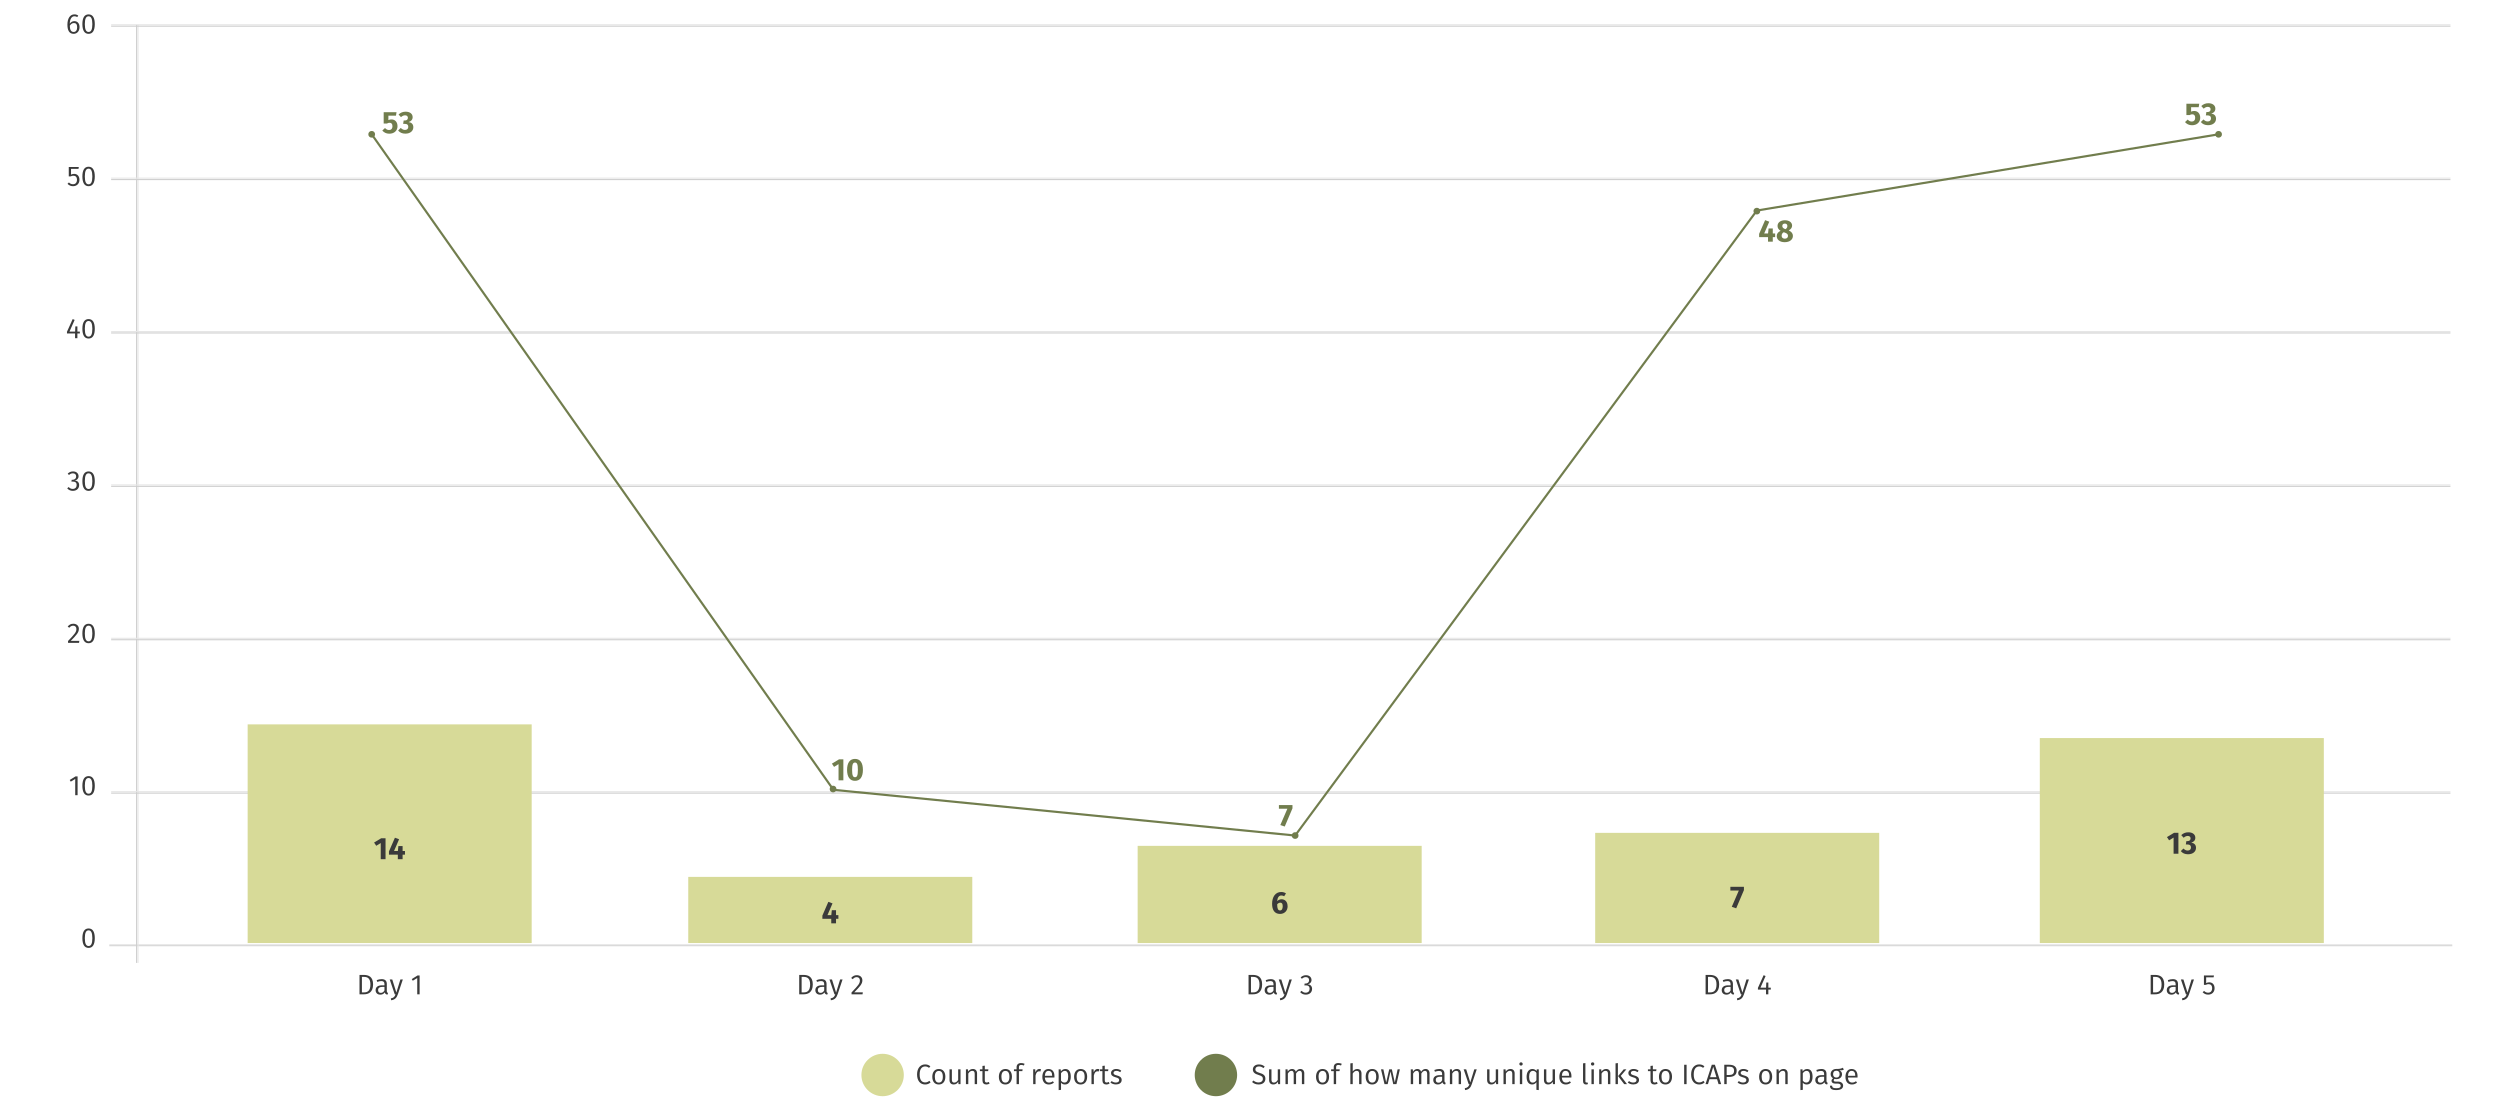 <?xml version="1.0" encoding="UTF-8"?>
<svg id="Layer_1" data-name="Layer 1" xmlns="http://www.w3.org/2000/svg" viewBox="0 0 1152 509.43">
  <defs>
    <style>
      .cls-1 {
        stroke: #717d4d;
      }

      .cls-1, .cls-2, .cls-3 {
        fill: none;
        stroke-miterlimit: 10;
      }

      .cls-2 {
        stroke: #e6e6e6;
      }

      .cls-2, .cls-3 {
        stroke-width: .5px;
      }

      .cls-4 {
        fill: #d7da98;
      }

      .cls-4, .cls-5, .cls-6 {
        stroke-width: 0px;
      }

      .cls-3 {
        stroke: #cecece;
      }

      .cls-5 {
        fill: #3a3a3a;
      }

      .cls-6 {
        fill: #717d4d;
      }
    </style>
  </defs>
  <g>
    <line class="cls-2" x1="1130" y1="435.86" x2="50.38" y2="435.86"/>
    <line class="cls-3" x1="1130" y1="435.5" x2="50.38" y2="435.5"/>
  </g>
  <g>
    <line class="cls-2" x1="63.6" y1="11.41" x2="63.6" y2="443.71"/>
    <line class="cls-3" x1="62.94" y1="11.41" x2="62.94" y2="443.71"/>
  </g>
  <g>
    <line class="cls-2" x1="51.21" y1="364.81" x2="1129.17" y2="364.82"/>
    <line class="cls-3" x1="51.21" y1="365.47" x2="1129.17" y2="365.48"/>
  </g>
  <g>
    <line class="cls-2" x1="51.21" y1="294.13" x2="1129.17" y2="294.13"/>
    <line class="cls-3" x1="51.21" y1="294.79" x2="1129.17" y2="294.79"/>
  </g>
  <g>
    <line class="cls-2" x1="51.21" y1="223.45" x2="1129.17" y2="223.45"/>
    <line class="cls-3" x1="51.21" y1="224.11" x2="1129.17" y2="224.11"/>
  </g>
  <g>
    <line class="cls-2" x1="51.21" y1="152.77" x2="1129.17" y2="152.77"/>
    <line class="cls-3" x1="51.21" y1="153.43" x2="1129.17" y2="153.43"/>
  </g>
  <g>
    <line class="cls-2" x1="51.21" y1="82.09" x2="1129.17" y2="82.09"/>
    <line class="cls-3" x1="51.21" y1="82.75" x2="1129.17" y2="82.75"/>
  </g>
  <g>
    <line class="cls-2" x1="51.21" y1="11.41" x2="1129.17" y2="11.41"/>
    <line class="cls-3" x1="51.21" y1="12.07" x2="1129.17" y2="12.07"/>
  </g>
  <g>
    <path class="cls-5" d="m36.65,12.5c0,1.9-1.2,3.09-2.72,3.09-2.09,0-2.87-1.75-2.87-4.2,0-2.89,1.22-4.77,3.24-4.77.7,0,1.26.2,1.75.52l-.43.73c-.4-.25-.85-.38-1.34-.38-1.3,0-2.08,1.37-2.13,3.42.57-.81,1.27-1.17,2.12-1.17,1.27,0,2.38.9,2.38,2.76Zm-1.1.03c0-1.4-.61-1.91-1.46-1.91s-1.47.49-1.92,1.24c.05,1.91.56,2.87,1.77,2.87,1.07,0,1.61-.88,1.61-2.2Z"/>
    <path class="cls-5" d="m43.68,11.11c0,2.89-.95,4.49-2.86,4.49s-2.86-1.6-2.86-4.5.95-4.47,2.86-4.47,2.86,1.59,2.86,4.49Zm-4.59-.01c0,2.59.6,3.63,1.73,3.63s1.73-1.04,1.73-3.61-.61-3.61-1.73-3.61-1.73,1.03-1.73,3.6Z"/>
    <path class="cls-5" d="m36.16,77.82h-3.43v2.65c.45-.23.92-.35,1.42-.35,1.47,0,2.46,1.03,2.46,2.74s-1.17,2.94-2.96,2.94c-1.09,0-1.87-.42-2.54-1.09l.65-.64c.55.56,1.1.83,1.88.83,1.12,0,1.83-.75,1.83-2.07s-.71-1.86-1.65-1.86c-.49,0-.85.1-1.27.33h-.86v-4.34h4.63l-.16.86Z"/>
    <path class="cls-5" d="m43.68,81.31c0,2.89-.95,4.49-2.86,4.49s-2.86-1.6-2.86-4.5.95-4.47,2.86-4.47,2.86,1.59,2.86,4.49Zm-4.59-.01c0,2.59.6,3.63,1.73,3.63s1.73-1.04,1.73-3.61-.61-3.61-1.73-3.61-1.73,1.03-1.73,3.6Z"/>
    <path class="cls-5" d="m36.79,153.67h-1.13v2.17h-1.07v-2.17h-3.73v-.79l2.63-5.85.91.38-2.38,5.38h2.59l.1-2.38h.95v2.38h1.13v.88Z"/>
    <path class="cls-5" d="m43.68,151.51c0,2.89-.95,4.49-2.86,4.49s-2.86-1.6-2.86-4.5.95-4.47,2.86-4.47,2.86,1.59,2.86,4.49Zm-4.59-.01c0,2.59.6,3.63,1.73,3.63s1.73-1.04,1.73-3.61-.61-3.61-1.73-3.61-1.73,1.03-1.73,3.6Z"/>
    <path class="cls-5" d="m36.21,219.42c0,1.12-.73,1.78-1.7,2,1.09.09,1.96.79,1.96,2.12,0,1.52-1.13,2.65-2.91,2.65-1.04,0-1.92-.38-2.59-1.16l.66-.61c.58.61,1.17.87,1.88.87,1.13,0,1.81-.7,1.81-1.75,0-1.24-.69-1.62-1.77-1.62h-.64l.13-.84h.44c.87,0,1.61-.53,1.61-1.59,0-.86-.58-1.38-1.5-1.38-.69,0-1.22.23-1.82.78l-.57-.65c.73-.68,1.52-1.01,2.46-1.01,1.62,0,2.54,1.01,2.54,2.2Z"/>
    <path class="cls-5" d="m43.68,221.71c0,2.89-.95,4.49-2.86,4.49s-2.86-1.6-2.86-4.5.95-4.47,2.86-4.47,2.86,1.59,2.86,4.49Zm-4.59-.01c0,2.59.6,3.63,1.73,3.63s1.73-1.04,1.73-3.61-.61-3.61-1.73-3.61-1.73,1.03-1.73,3.6Z"/>
    <path class="cls-5" d="m36.34,289.78c0,1.65-1.03,2.78-3.74,5.54h3.95l-.13.92h-5.07v-.87c3.09-3.25,3.85-4.09,3.85-5.54,0-.95-.6-1.51-1.47-1.51-.75,0-1.26.31-1.83.96l-.71-.57c.7-.86,1.52-1.29,2.6-1.29,1.57,0,2.56,1.01,2.56,2.35Z"/>
    <path class="cls-5" d="m43.68,291.91c0,2.89-.95,4.49-2.86,4.49s-2.86-1.6-2.86-4.5.95-4.47,2.86-4.47,2.86,1.59,2.86,4.49Zm-4.59-.01c0,2.59.6,3.63,1.73,3.63s1.73-1.04,1.73-3.61-.61-3.61-1.73-3.61-1.73,1.03-1.73,3.6Z"/>
    <path class="cls-5" d="m35.75,366.44h-1.09v-7.51l-2.05,1.26-.48-.78,2.67-1.65h.96v8.68Z"/>
    <path class="cls-5" d="m43.68,362.11c0,2.89-.95,4.49-2.86,4.49s-2.86-1.6-2.86-4.5.95-4.47,2.86-4.47,2.86,1.59,2.86,4.49Zm-4.59-.01c0,2.59.6,3.63,1.73,3.63s1.73-1.04,1.73-3.61-.61-3.61-1.73-3.61-1.73,1.03-1.73,3.6Z"/>
    <path class="cls-5" d="m43.68,432.31c0,2.89-.95,4.49-2.86,4.49s-2.86-1.6-2.86-4.5.95-4.47,2.86-4.47,2.86,1.59,2.86,4.49Zm-4.59-.01c0,2.59.6,3.63,1.73,3.63s1.73-1.04,1.73-3.61-.61-3.61-1.73-3.61-1.73,1.03-1.73,3.6Z"/>
  </g>
  <g>
    <path class="cls-5" d="m171.91,453.66c0,3.67-2.26,4.52-4.17,4.52h-2.08v-8.94h1.85c2.24,0,4.41.71,4.41,4.42Zm-5.14-3.51v7.14h1.05c1.43,0,2.87-.62,2.87-3.63s-1.51-3.51-2.96-3.51h-.96Z"/>
    <path class="cls-5" d="m178.82,457.57l-.26.77c-.66-.09-1.09-.38-1.27-1.05-.47.73-1.2,1.05-2.05,1.05-1.35,0-2.16-.85-2.16-2.07,0-1.46,1.09-2.24,2.96-2.24h1.12v-.55c0-1.01-.48-1.4-1.47-1.4-.52,0-1.14.13-1.85.38l-.27-.81c.82-.31,1.56-.47,2.31-.47,1.62,0,2.37.83,2.37,2.25v3.17c0,.64.21.83.57.96Zm-1.66-1.17v-1.64h-.98c-1.27,0-1.95.48-1.95,1.46,0,.83.43,1.29,1.25,1.29.74,0,1.27-.38,1.68-1.11Z"/>
    <path class="cls-5" d="m183.31,458.22c-.48,1.46-1.25,2.47-3.08,2.7l-.13-.86c1.39-.26,1.77-.79,2.17-1.88h-.38l-2.31-6.84h1.17l1.89,6.04,1.85-6.04h1.13l-2.3,6.88Z"/>
    <path class="cls-5" d="m193.35,458.18h-1.09v-7.51l-2.05,1.26-.48-.78,2.67-1.65h.96v8.68Z"/>
  </g>
  <g>
    <path class="cls-5" d="m374.53,453.66c0,3.67-2.26,4.52-4.17,4.52h-2.08v-8.94h1.85c2.24,0,4.41.71,4.41,4.42Zm-5.14-3.51v7.14h1.05c1.43,0,2.87-.62,2.87-3.63s-1.51-3.51-2.96-3.51h-.96Z"/>
    <path class="cls-5" d="m381.45,457.57l-.26.77c-.66-.09-1.09-.38-1.27-1.05-.47.73-1.2,1.05-2.05,1.05-1.35,0-2.16-.85-2.16-2.07,0-1.46,1.09-2.24,2.96-2.24h1.12v-.55c0-1.01-.48-1.4-1.47-1.4-.52,0-1.14.13-1.85.38l-.27-.81c.82-.31,1.56-.47,2.31-.47,1.62,0,2.37.83,2.37,2.25v3.17c0,.64.21.83.57.96Zm-1.66-1.17v-1.64h-.98c-1.27,0-1.95.48-1.95,1.46,0,.83.43,1.29,1.25,1.29.74,0,1.27-.38,1.68-1.11Z"/>
    <path class="cls-5" d="m385.94,458.22c-.48,1.46-1.25,2.47-3.08,2.7l-.13-.86c1.39-.26,1.77-.79,2.17-1.88h-.38l-2.31-6.84h1.17l1.89,6.04,1.85-6.04h1.13l-2.3,6.88Z"/>
    <path class="cls-5" d="m397.38,451.72c0,1.65-1.03,2.78-3.74,5.54h3.95l-.13.92h-5.07v-.87c3.09-3.25,3.85-4.09,3.85-5.54,0-.95-.6-1.51-1.47-1.51-.75,0-1.26.31-1.83.96l-.72-.57c.7-.86,1.52-1.29,2.6-1.29,1.57,0,2.56,1.01,2.56,2.35Z"/>
  </g>
  <g>
    <path class="cls-5" d="m581.58,453.66c0,3.67-2.26,4.52-4.17,4.52h-2.08v-8.94h1.85c2.24,0,4.41.71,4.41,4.42Zm-5.13-3.51v7.14h1.05c1.43,0,2.87-.62,2.87-3.63s-1.51-3.51-2.96-3.51h-.96Z"/>
    <path class="cls-5" d="m588.49,457.57l-.26.77c-.66-.09-1.09-.38-1.27-1.05-.47.73-1.2,1.05-2.05,1.05-1.35,0-2.16-.85-2.16-2.07,0-1.46,1.09-2.24,2.96-2.24h1.12v-.55c0-1.01-.48-1.4-1.47-1.4-.52,0-1.14.13-1.85.38l-.27-.81c.82-.31,1.56-.47,2.31-.47,1.62,0,2.37.83,2.37,2.25v3.17c0,.64.21.83.57.96Zm-1.66-1.17v-1.64h-.98c-1.27,0-1.95.48-1.95,1.46,0,.83.43,1.29,1.25,1.29.74,0,1.27-.38,1.68-1.11Z"/>
    <path class="cls-5" d="m592.98,458.22c-.48,1.46-1.25,2.47-3.08,2.7l-.13-.86c1.39-.26,1.77-.79,2.17-1.88h-.38l-2.31-6.84h1.17l1.88,6.04,1.85-6.04h1.13l-2.3,6.88Z"/>
    <path class="cls-5" d="m604.35,451.56c0,1.12-.73,1.78-1.7,2,1.09.09,1.96.79,1.96,2.12,0,1.52-1.13,2.65-2.91,2.65-1.04,0-1.92-.38-2.59-1.16l.66-.61c.58.61,1.17.87,1.88.87,1.13,0,1.81-.7,1.81-1.75,0-1.24-.69-1.62-1.77-1.62h-.64l.13-.84h.44c.87,0,1.61-.53,1.61-1.59,0-.86-.58-1.38-1.5-1.38-.69,0-1.22.23-1.82.78l-.57-.65c.73-.68,1.52-1.01,2.46-1.01,1.62,0,2.54,1.01,2.54,2.2Z"/>
  </g>
  <g>
    <path class="cls-5" d="m792.19,453.66c0,3.67-2.26,4.52-4.17,4.52h-2.08v-8.94h1.85c2.24,0,4.41.71,4.41,4.42Zm-5.14-3.51v7.14h1.05c1.43,0,2.87-.62,2.87-3.63s-1.51-3.51-2.96-3.51h-.96Z"/>
    <path class="cls-5" d="m799.11,457.57l-.26.77c-.66-.09-1.09-.38-1.27-1.05-.47.73-1.2,1.05-2.05,1.05-1.35,0-2.16-.85-2.16-2.07,0-1.46,1.09-2.24,2.96-2.24h1.12v-.55c0-1.01-.48-1.4-1.47-1.4-.52,0-1.14.13-1.85.38l-.27-.81c.82-.31,1.56-.47,2.31-.47,1.62,0,2.37.83,2.37,2.25v3.17c0,.64.21.83.57.96Zm-1.66-1.17v-1.64h-.98c-1.27,0-1.95.48-1.95,1.46,0,.83.43,1.29,1.25,1.29.74,0,1.27-.38,1.68-1.11Z"/>
    <path class="cls-5" d="m803.59,458.22c-.48,1.46-1.25,2.47-3.08,2.7l-.13-.86c1.39-.26,1.77-.79,2.17-1.88h-.38l-2.31-6.84h1.17l1.88,6.04,1.85-6.04h1.13l-2.3,6.88Z"/>
    <path class="cls-5" d="m815.98,456.01h-1.13v2.17h-1.07v-2.17h-3.73v-.79l2.63-5.85.91.38-2.38,5.38h2.59l.1-2.38h.95v2.38h1.13v.88Z"/>
  </g>
  <g>
    <path class="cls-5" d="m997.28,453.66c0,3.67-2.26,4.52-4.17,4.52h-2.08v-8.94h1.85c2.24,0,4.41.71,4.41,4.42Zm-5.14-3.51v7.14h1.05c1.43,0,2.87-.62,2.87-3.63s-1.51-3.51-2.96-3.51h-.96Z"/>
    <path class="cls-5" d="m1004.19,457.57l-.26.77c-.66-.09-1.09-.38-1.27-1.05-.47.73-1.2,1.05-2.05,1.05-1.35,0-2.16-.85-2.16-2.07,0-1.46,1.09-2.24,2.96-2.24h1.12v-.55c0-1.01-.48-1.4-1.47-1.4-.52,0-1.14.13-1.85.38l-.27-.81c.82-.31,1.56-.47,2.31-.47,1.62,0,2.37.83,2.37,2.25v3.17c0,.64.21.83.57.96Zm-1.66-1.17v-1.64h-.98c-1.27,0-1.95.48-1.95,1.46,0,.83.43,1.29,1.25,1.29.74,0,1.27-.38,1.68-1.11Z"/>
    <path class="cls-5" d="m1008.68,458.22c-.48,1.46-1.25,2.47-3.08,2.7l-.13-.86c1.39-.26,1.77-.79,2.17-1.88h-.38l-2.31-6.84h1.17l1.88,6.04,1.85-6.04h1.13l-2.3,6.88Z"/>
    <path class="cls-5" d="m1020.03,450.35h-3.43v2.65c.46-.23.92-.35,1.42-.35,1.47,0,2.46,1.03,2.46,2.74s-1.17,2.94-2.96,2.94c-1.09,0-1.87-.42-2.54-1.09l.65-.64c.55.56,1.11.83,1.89.83,1.12,0,1.83-.75,1.83-2.07s-.71-1.86-1.65-1.86c-.49,0-.84.1-1.27.33h-.86v-4.34h4.63l-.16.86Z"/>
  </g>
  <rect class="cls-4" x="114.12" y="333.79" width="130.88" height="100.77"/>
  <rect class="cls-4" x="317.15" y="404.07" width="130.88" height="30.49"/>
  <rect class="cls-4" x="524.23" y="389.77" width="130.88" height="44.79"/>
  <rect class="cls-4" x="735.06" y="383.78" width="130.88" height="50.78"/>
  <rect class="cls-4" x="939.94" y="340.1" width="130.88" height="94.46"/>
  <g>
    <path class="cls-5" d="m177.66,395.93h-2.22v-7.46l-2.07,1.27-.99-1.5,3.26-1.97h2.02v9.67Z"/>
    <path class="cls-5" d="m186.61,393.84h-1.09v2.09h-2.2v-2.09h-4.09v-1.5l2.75-6.32,1.92.71-2.33,5.42h1.77l.24-2.29h1.94v2.29h1.09v1.69Z"/>
  </g>
  <g>
    <path class="cls-6" d="m182.47,53.31h-3.5v2.03c.49-.23.97-.31,1.43-.31,1.59,0,2.77,1.14,2.77,3.15s-1.49,3.43-3.79,3.43c-1.47,0-2.49-.62-3.22-1.46l1.26-1.17c.5.59,1.09.93,1.87.93.97,0,1.56-.6,1.56-1.72,0-1.2-.56-1.62-1.36-1.62-.39,0-.71.1-1.16.34h-1.53v-5.22h5.92l-.26,1.62Z"/>
    <path class="cls-6" d="m190.15,53.95c0,1.17-.7,1.96-1.89,2.3,1.2.13,2.2.84,2.2,2.37,0,1.62-1.3,2.97-3.69,2.97-1.46,0-2.56-.54-3.32-1.46l1.22-1.19c.64.64,1.22.93,1.97.93.89,0,1.5-.51,1.5-1.4,0-1.01-.56-1.39-1.57-1.39h-.8l.24-1.56h.56c.86,0,1.39-.46,1.39-1.26,0-.7-.5-1.12-1.29-1.12-.71,0-1.32.29-1.89.84l-1.12-1.22c.9-.86,1.97-1.3,3.26-1.3,2.09,0,3.22,1.1,3.22,2.46Z"/>
  </g>
  <g>
    <path class="cls-6" d="m388.62,359.57h-2.22v-7.46l-2.07,1.27-.99-1.5,3.26-1.97h2.02v9.67Z"/>
    <path class="cls-6" d="m397.63,354.75c0,3.23-1.27,5.06-3.65,5.06s-3.65-1.83-3.65-5.06,1.27-5.05,3.65-5.05,3.65,1.8,3.65,5.05Zm-4.98,0c0,2.56.39,3.39,1.33,3.39s1.33-.77,1.33-3.39-.4-3.37-1.33-3.37-1.33.81-1.33,3.37Z"/>
  </g>
  <g>
    <path class="cls-6" d="m817.99,109.26h-1.09v2.09h-2.2v-2.09h-4.09v-1.5l2.75-6.32,1.92.71-2.33,5.42h1.77l.24-2.29h1.94v2.29h1.09v1.69Z"/>
    <path class="cls-6" d="m826.17,108.74c0,1.56-1.37,2.86-3.77,2.86s-3.69-1.27-3.69-2.82c0-1.14.69-1.92,1.8-2.4-1.03-.6-1.42-1.4-1.42-2.29,0-1.56,1.42-2.6,3.36-2.6s3.35.92,3.35,2.49c0,.83-.47,1.62-1.54,2.19,1.32.63,1.92,1.47,1.92,2.57Zm-2.26-.01c0-.79-.4-1.16-1.49-1.56l-.47-.17c-.66.37-.97.94-.97,1.67,0,.8.57,1.31,1.49,1.31s1.44-.56,1.44-1.26Zm-2.63-4.6c0,.67.39,1.03,1.17,1.36l.3.11c.69-.44.86-.9.86-1.5,0-.63-.39-1.07-1.14-1.07-.71,0-1.19.37-1.19,1.1Z"/>
  </g>
  <path class="cls-6" d="m595.56,372.51l-3.55,8.36-2.04-.69,3.25-7.51h-3.9v-1.7h6.25v1.53Z"/>
  <path class="cls-5" d="m386.33,423.39h-1.09v2.09h-2.2v-2.09h-4.09v-1.5l2.75-6.32,1.92.71-2.33,5.42h1.77l.24-2.29h1.94v2.29h1.09v1.69Z"/>
  <path class="cls-5" d="m593.34,417.59c0,1.97-1.34,3.55-3.5,3.55-2.56,0-3.66-1.89-3.66-4.66,0-3.27,1.59-5.45,4.2-5.45.92,0,1.64.27,2.2.64l-.83,1.34c-.4-.23-.81-.37-1.32-.37-1.09,0-1.79.94-1.92,2.63.6-.61,1.32-.89,2.04-.89,1.59,0,2.77,1.16,2.77,3.2Zm-2.26.03c0-1.24-.4-1.67-1.14-1.67-.51,0-1,.27-1.42.76.03,2.02.37,2.82,1.34,2.82.81,0,1.21-.76,1.21-1.9Z"/>
  <path class="cls-5" d="m803.59,410.19l-3.55,8.36-2.04-.69,3.25-7.51h-3.9v-1.7h6.25v1.53Z"/>
  <g>
    <path class="cls-5" d="m1003.81,393.41h-2.22v-7.46l-2.07,1.27-.99-1.5,3.26-1.97h2.02v9.67Z"/>
    <path class="cls-5" d="m1011.61,386.01c0,1.17-.7,1.96-1.89,2.3,1.2.13,2.2.84,2.2,2.37,0,1.62-1.3,2.97-3.69,2.97-1.46,0-2.56-.54-3.32-1.46l1.22-1.19c.64.64,1.21.93,1.97.93.89,0,1.5-.51,1.5-1.4,0-1.01-.56-1.39-1.57-1.39h-.8l.24-1.56h.56c.86,0,1.39-.46,1.39-1.26,0-.7-.5-1.12-1.29-1.12-.71,0-1.32.29-1.89.84l-1.12-1.22c.9-.86,1.97-1.3,3.26-1.3,2.09,0,3.22,1.1,3.22,2.46Z"/>
  </g>
  <g>
    <path class="cls-5" d="m428.71,491.35l-.61.73c-.57-.46-1.11-.66-1.76-.66-1.4,0-2.56.95-2.56,3.69s1.12,3.67,2.55,3.67c.86,0,1.4-.35,1.92-.74l.56.71c-.51.51-1.34.99-2.52.99-2.14,0-3.71-1.62-3.71-4.63s1.66-4.63,3.69-4.63c1.1,0,1.73.31,2.43.87Z"/>
    <path class="cls-5" d="m435.62,496.15c0,2.14-1.1,3.59-3.02,3.59s-3-1.39-3-3.56,1.11-3.59,3.02-3.59,3,1.38,3,3.56Zm-4.85.03c0,1.81.65,2.68,1.83,2.68s1.85-.87,1.85-2.7-.65-2.68-1.83-2.68-1.85.87-1.85,2.7Z"/>
    <path class="cls-5" d="m442.62,499.58h-.94l-.08-1.11c-.51.83-1.16,1.26-2.16,1.26-1.2,0-1.91-.75-1.91-2.09v-4.9h1.09v4.78c0,.97.35,1.34,1.12,1.34s1.35-.51,1.78-1.22v-4.9h1.09v6.84Z"/>
    <path class="cls-5" d="m450.23,494.68v4.9h-1.09v-4.75c0-1.05-.42-1.39-1.12-1.39-.81,0-1.35.51-1.83,1.26v4.88h-1.09v-6.84h.94l.09,1.04c.49-.72,1.24-1.2,2.15-1.2,1.26,0,1.96.79,1.96,2.09Z"/>
    <path class="cls-5" d="m456.03,499.28c-.44.3-.94.46-1.51.46-1.13,0-1.81-.66-1.81-1.91v-4.24h-1.18v-.84h1.18v-1.57l1.09-.12v1.69h1.65l-.12.84h-1.53v4.19c0,.71.25,1.05.86,1.05.33,0,.61-.09.95-.29l.42.74Z"/>
    <path class="cls-5" d="m466.3,496.15c0,2.14-1.1,3.59-3.02,3.59s-3-1.39-3-3.56,1.11-3.59,3.02-3.59,3,1.38,3,3.56Zm-4.85.03c0,1.81.65,2.68,1.83,2.68s1.85-.87,1.85-2.7-.65-2.68-1.83-2.68-1.85.87-1.85,2.7Z"/>
    <path class="cls-5" d="m469.53,491.75v.99h1.69l-.12.84h-1.57v5.99h-1.09v-5.99h-1.21v-.84h1.21v-.98c0-1.13.74-1.91,2.08-1.91.64,0,1.09.12,1.62.35l-.35.79c-.44-.2-.85-.26-1.21-.26-.77,0-1.05.32-1.05,1.01Z"/>
    <path class="cls-5" d="m479.67,492.66l-.21,1.07c-.2-.05-.35-.08-.6-.08-.87,0-1.38.62-1.68,1.96v3.96h-1.09v-6.84h.94l.1,1.43c.36-1.05,1-1.59,1.86-1.59.23,0,.47.03.68.08Z"/>
    <path class="cls-5" d="m485.88,496.54h-4.41c.1,1.65.88,2.3,1.91,2.3.69,0,1.2-.19,1.79-.61l.48.65c-.66.53-1.42.86-2.35.86-1.88,0-2.99-1.34-2.99-3.51s1.07-3.64,2.81-3.64c1.83,0,2.78,1.29,2.78,3.35,0,.23-.01.46-.03.6Zm-1.05-.91c0-1.38-.55-2.17-1.68-2.17-.95,0-1.59.68-1.68,2.28h3.35v-.1Z"/>
    <path class="cls-5" d="m493.42,496.15c0,2.09-.92,3.59-2.67,3.59-.78,0-1.39-.27-1.83-.82v3.28l-1.09.13v-9.58h.94l.09.95c.49-.7,1.22-1.1,2.04-1.1,1.78,0,2.52,1.39,2.52,3.56Zm-1.18,0c0-1.82-.53-2.69-1.6-2.69-.77,0-1.33.52-1.72,1.1v3.39c.38.56.91.88,1.57.88,1.13,0,1.74-.86,1.74-2.69Z"/>
    <path class="cls-5" d="m500.96,496.15c0,2.14-1.1,3.59-3.02,3.59s-3-1.39-3-3.56,1.11-3.59,3.02-3.59,3,1.38,3,3.56Zm-4.85.03c0,1.81.65,2.68,1.83,2.68s1.85-.87,1.85-2.7-.65-2.68-1.83-2.68-1.85.87-1.85,2.7Z"/>
    <path class="cls-5" d="m506.54,492.66l-.21,1.07c-.2-.05-.35-.08-.6-.08-.87,0-1.38.62-1.68,1.96v3.96h-1.09v-6.84h.94l.1,1.43c.36-1.05,1-1.59,1.86-1.59.23,0,.47.03.68.08Z"/>
    <path class="cls-5" d="m511.31,499.28c-.44.3-.94.46-1.51.46-1.13,0-1.81-.66-1.81-1.91v-4.24h-1.18v-.84h1.18v-1.57l1.09-.12v1.69h1.65l-.12.84h-1.53v4.19c0,.71.25,1.05.86,1.05.33,0,.61-.09.95-.29l.42.74Z"/>
    <path class="cls-5" d="m516.68,493.36l-.48.69c-.6-.4-1.13-.6-1.78-.6-.81,0-1.31.38-1.31.96s.38.84,1.51,1.14c1.46.38,2.25.92,2.25,2.12,0,1.39-1.26,2.05-2.64,2.05-1.14,0-1.96-.38-2.55-.9l.58-.66c.55.42,1.17.68,1.94.68.92,0,1.52-.42,1.52-1.1s-.35-.98-1.69-1.34c-1.48-.39-2.07-1-2.07-1.96,0-1.08,1.04-1.86,2.42-1.86.95,0,1.65.29,2.3.78Z"/>
    <path class="cls-5" d="m582.79,491.5l-.61.69c-.68-.55-1.3-.78-2.05-.78-.95,0-1.66.46-1.66,1.33,0,.79.38,1.17,1.99,1.66,1.47.44,2.63,1.01,2.63,2.69,0,1.56-1.17,2.64-3.13,2.64-1.27,0-2.26-.43-3-1.14l.62-.7c.68.56,1.38.91,2.37.91,1.09,0,1.98-.56,1.98-1.66,0-.92-.44-1.33-1.98-1.79-1.76-.53-2.63-1.2-2.63-2.56s1.14-2.3,2.77-2.3c1.22,0,1.99.36,2.72,1.03Z"/>
    <path class="cls-5" d="m589.89,499.58h-.94l-.08-1.11c-.51.83-1.16,1.26-2.16,1.26-1.2,0-1.91-.75-1.91-2.09v-4.9h1.09v4.78c0,.97.35,1.34,1.12,1.34s1.35-.51,1.78-1.22v-4.9h1.09v6.84Z"/>
    <path class="cls-5" d="m601.01,494.68v4.9h-1.09v-4.75c0-1.05-.44-1.39-1.01-1.39-.75,0-1.2.51-1.68,1.26v4.88h-1.09v-4.75c0-1.05-.44-1.39-1.01-1.39-.75,0-1.21.51-1.68,1.26v4.88h-1.09v-6.84h.94l.09,1.04c.48-.72,1.12-1.2,2.02-1.2.84,0,1.47.47,1.72,1.26.49-.75,1.14-1.26,2.05-1.26,1.12,0,1.85.81,1.85,2.09Z"/>
    <path class="cls-5" d="m612.44,496.15c0,2.14-1.1,3.59-3.02,3.59s-3-1.39-3-3.56,1.11-3.59,3.02-3.59,3,1.38,3,3.56Zm-4.85.03c0,1.81.65,2.68,1.83,2.68s1.85-.87,1.85-2.7-.65-2.68-1.83-2.68-1.85.87-1.85,2.7Z"/>
    <path class="cls-5" d="m615.68,491.75v.99h1.69l-.12.84h-1.57v5.99h-1.09v-5.99h-1.21v-.84h1.21v-.98c0-1.13.74-1.91,2.08-1.91.64,0,1.09.12,1.62.35l-.35.79c-.44-.2-.85-.26-1.21-.26-.77,0-1.05.32-1.05,1.01Z"/>
    <path class="cls-5" d="m627.38,494.68v4.9h-1.09v-4.75c0-1.05-.44-1.39-1.13-1.39-.78,0-1.34.51-1.82,1.25v4.89h-1.09v-9.58l1.09-.13v3.86c.51-.69,1.2-1.14,2.08-1.14,1.25,0,1.96.81,1.96,2.09Z"/>
    <path class="cls-5" d="m635.32,496.15c0,2.14-1.1,3.59-3.02,3.59s-3-1.39-3-3.56,1.11-3.59,3.02-3.59,3,1.38,3,3.56Zm-4.85.03c0,1.81.65,2.68,1.83,2.68s1.85-.87,1.85-2.7-.65-2.68-1.83-2.68-1.85.87-1.85,2.7Z"/>
    <path class="cls-5" d="m643.5,499.58h-1.5l-1.26-5.85-1.3,5.85h-1.46l-1.62-6.84h1.1l1.29,6.07,1.4-6.07h1.22l1.35,6.07,1.3-6.07h1.04l-1.57,6.84Z"/>
    <path class="cls-5" d="m658.73,494.68v4.9h-1.09v-4.75c0-1.05-.44-1.39-1.01-1.39-.75,0-1.2.51-1.68,1.26v4.88h-1.09v-4.75c0-1.05-.44-1.39-1.01-1.39-.75,0-1.21.51-1.68,1.26v4.88h-1.09v-6.84h.94l.09,1.04c.48-.72,1.12-1.2,2.02-1.2.84,0,1.47.47,1.72,1.26.49-.75,1.14-1.26,2.05-1.26,1.12,0,1.85.81,1.85,2.09Z"/>
    <path class="cls-5" d="m666.19,498.97l-.26.77c-.66-.09-1.09-.38-1.27-1.05-.47.73-1.2,1.05-2.05,1.05-1.35,0-2.16-.85-2.16-2.07,0-1.46,1.09-2.24,2.96-2.24h1.12v-.55c0-1.01-.48-1.4-1.47-1.4-.52,0-1.14.13-1.85.38l-.27-.81c.82-.31,1.56-.47,2.31-.47,1.62,0,2.37.83,2.37,2.25v3.17c0,.64.21.83.57.96Zm-1.66-1.17v-1.64h-.98c-1.27,0-1.95.48-1.95,1.46,0,.83.43,1.29,1.25,1.29.74,0,1.27-.38,1.68-1.11Z"/>
    <path class="cls-5" d="m673.24,494.68v4.9h-1.09v-4.75c0-1.05-.42-1.39-1.12-1.39-.81,0-1.35.51-1.83,1.26v4.88h-1.09v-6.84h.94l.09,1.04c.49-.72,1.24-1.2,2.15-1.2,1.26,0,1.96.79,1.96,2.09Z"/>
    <path class="cls-5" d="m678.18,499.62c-.48,1.46-1.25,2.47-3.08,2.7l-.13-.86c1.39-.26,1.77-.79,2.17-1.88h-.38l-2.31-6.84h1.17l1.88,6.04,1.85-6.04h1.13l-2.3,6.88Z"/>
    <path class="cls-5" d="m690.35,499.58h-.94l-.08-1.11c-.51.83-1.16,1.26-2.16,1.26-1.2,0-1.91-.75-1.91-2.09v-4.9h1.09v4.78c0,.97.35,1.34,1.12,1.34s1.35-.51,1.78-1.22v-4.9h1.09v6.84Z"/>
    <path class="cls-5" d="m697.95,494.68v4.9h-1.09v-4.75c0-1.05-.42-1.39-1.12-1.39-.81,0-1.35.51-1.83,1.26v4.88h-1.09v-6.84h.94l.09,1.04c.49-.72,1.24-1.2,2.15-1.2,1.26,0,1.96.79,1.96,2.09Z"/>
    <path class="cls-5" d="m701.66,490.27c0,.43-.31.75-.78.75s-.77-.32-.77-.75.31-.75.77-.75.78.33.78.75Zm-.22,9.31h-1.09v-6.84h1.09v6.84Z"/>
    <path class="cls-5" d="m709.07,492.74v9.58l-1.09-.13v-3.52c-.44.65-1.12,1.07-1.96,1.07-1.65,0-2.57-1.4-2.57-3.55s1-3.6,2.68-3.6c.88,0,1.48.43,1.94.94l.08-.78h.94Zm-1.09,5.04v-3.41c-.42-.56-.91-.92-1.62-.92-1.07,0-1.74.9-1.74,2.72s.6,2.69,1.64,2.69c.78,0,1.27-.39,1.73-1.08Z"/>
    <path class="cls-5" d="m716.54,499.58h-.94l-.08-1.11c-.51.83-1.16,1.26-2.16,1.26-1.2,0-1.91-.75-1.91-2.09v-4.9h1.09v4.78c0,.97.35,1.34,1.12,1.34s1.35-.51,1.78-1.22v-4.9h1.09v6.84Z"/>
    <path class="cls-5" d="m724.11,496.54h-4.41c.1,1.65.88,2.3,1.91,2.3.69,0,1.2-.19,1.79-.61l.48.65c-.66.53-1.42.86-2.35.86-1.88,0-2.99-1.34-2.99-3.51s1.07-3.64,2.81-3.64c1.83,0,2.78,1.29,2.78,3.35,0,.23-.01.46-.03.6Zm-1.05-.91c0-1.38-.55-2.17-1.68-2.17-.95,0-1.59.68-1.68,2.28h3.35v-.1Z"/>
    <path class="cls-5" d="m729.46,498.28v-8.29l1.09-.13v8.4c0,.38.13.57.46.57.17,0,.33-.03.46-.08l.29.77c-.25.13-.57.22-.91.22-.83,0-1.38-.51-1.38-1.46Z"/>
    <path class="cls-5" d="m734.66,490.27c0,.43-.31.75-.78.75s-.77-.32-.77-.75.31-.75.77-.75.78.33.78.75Zm-.22,9.31h-1.09v-6.84h1.09v6.84Z"/>
    <path class="cls-5" d="m742.04,494.68v4.9h-1.09v-4.75c0-1.05-.42-1.39-1.12-1.39-.81,0-1.35.51-1.83,1.26v4.88h-1.09v-6.84h.94l.09,1.04c.49-.72,1.24-1.2,2.15-1.2,1.26,0,1.96.79,1.96,2.09Z"/>
    <path class="cls-5" d="m745.53,499.58h-1.09v-9.59l1.09-.13v9.72Zm1.31-3.81l2.89,3.81h-1.31l-2.81-3.73,2.6-3.11h1.24l-2.6,3.03Z"/>
    <path class="cls-5" d="m755.07,493.36l-.48.69c-.6-.4-1.13-.6-1.78-.6-.81,0-1.31.38-1.31.96s.38.84,1.51,1.14c1.46.38,2.25.92,2.25,2.12,0,1.39-1.26,2.05-2.64,2.05-1.14,0-1.96-.38-2.55-.9l.58-.66c.55.42,1.17.68,1.94.68.92,0,1.52-.42,1.52-1.1s-.35-.98-1.69-1.34c-1.48-.39-2.07-1-2.07-1.96,0-1.08,1.04-1.86,2.42-1.86.95,0,1.65.29,2.3.78Z"/>
    <path class="cls-5" d="m763.87,499.28c-.44.3-.94.46-1.51.46-1.13,0-1.81-.66-1.81-1.91v-4.24h-1.18v-.84h1.18v-1.57l1.09-.12v1.69h1.65l-.12.84h-1.53v4.19c0,.71.25,1.05.86,1.05.33,0,.61-.09.95-.29l.42.74Z"/>
    <path class="cls-5" d="m770.47,496.15c0,2.14-1.1,3.59-3.02,3.59s-3-1.39-3-3.56,1.11-3.59,3.02-3.59,3,1.38,3,3.56Zm-4.85.03c0,1.81.65,2.68,1.83,2.68s1.85-.87,1.85-2.7-.65-2.68-1.83-2.68-1.85.87-1.85,2.7Z"/>
    <path class="cls-5" d="m777.18,499.58h-1.12v-8.94h1.12v8.94Z"/>
    <path class="cls-5" d="m785.4,491.35l-.61.73c-.57-.46-1.11-.66-1.76-.66-1.4,0-2.56.95-2.56,3.69s1.12,3.67,2.55,3.67c.86,0,1.4-.35,1.92-.74l.56.71c-.51.51-1.34.99-2.52.99-2.14,0-3.71-1.62-3.71-4.63s1.66-4.63,3.69-4.63c1.1,0,1.73.31,2.43.87Z"/>
    <path class="cls-5" d="m791.21,497.29h-3.48l-.7,2.29h-1.14l2.9-8.94h1.43l2.89,8.94h-1.2l-.69-2.29Zm-.29-.92l-1.46-4.8-1.46,4.8h2.91Z"/>
    <path class="cls-5" d="m800.26,493.38c0,2.04-1.47,2.87-3.43,2.87h-1.17v3.33h-1.12v-8.94h2.29c2.13,0,3.43.87,3.43,2.74Zm-1.2.01c0-1.38-.87-1.87-2.25-1.87h-1.16v3.83h1.13c1.37,0,2.28-.42,2.28-1.96Z"/>
    <path class="cls-5" d="m805.68,493.36l-.48.69c-.6-.4-1.13-.6-1.78-.6-.81,0-1.31.38-1.31.96s.38.84,1.51,1.14c1.46.38,2.25.92,2.25,2.12,0,1.39-1.26,2.05-2.64,2.05-1.14,0-1.96-.38-2.55-.9l.58-.66c.55.42,1.17.68,1.94.68.92,0,1.52-.42,1.52-1.1s-.35-.98-1.69-1.34c-1.48-.39-2.07-1-2.07-1.96,0-1.08,1.04-1.86,2.42-1.86.95,0,1.65.29,2.3.78Z"/>
    <path class="cls-5" d="m816.62,496.15c0,2.14-1.1,3.59-3.02,3.59s-3-1.39-3-3.56,1.11-3.59,3.02-3.59,3,1.38,3,3.56Zm-4.85.03c0,1.81.65,2.68,1.83,2.68s1.85-.87,1.85-2.7-.65-2.68-1.83-2.68-1.85.87-1.85,2.7Z"/>
    <path class="cls-5" d="m823.76,494.68v4.9h-1.09v-4.75c0-1.05-.42-1.39-1.12-1.39-.81,0-1.35.51-1.83,1.26v4.88h-1.09v-6.84h.94l.09,1.04c.49-.72,1.24-1.2,2.15-1.2,1.26,0,1.96.79,1.96,2.09Z"/>
    <path class="cls-5" d="m835.23,496.15c0,2.09-.92,3.59-2.67,3.59-.78,0-1.39-.27-1.83-.82v3.28l-1.09.13v-9.58h.94l.09.95c.49-.7,1.22-1.1,2.04-1.1,1.78,0,2.52,1.39,2.52,3.56Zm-1.18,0c0-1.82-.53-2.69-1.6-2.69-.77,0-1.33.52-1.72,1.1v3.39c.38.56.91.88,1.57.88,1.13,0,1.74-.86,1.74-2.69Z"/>
    <path class="cls-5" d="m842.22,498.97l-.26.77c-.66-.09-1.09-.38-1.27-1.05-.47.73-1.2,1.05-2.05,1.05-1.35,0-2.16-.85-2.16-2.07,0-1.46,1.09-2.24,2.96-2.24h1.12v-.55c0-1.01-.48-1.4-1.47-1.4-.52,0-1.14.13-1.85.38l-.27-.81c.82-.31,1.56-.47,2.31-.47,1.62,0,2.37.83,2.37,2.25v3.17c0,.64.21.83.57.96Zm-1.66-1.17v-1.64h-.98c-1.27,0-1.95.48-1.95,1.46,0,.83.43,1.29,1.25,1.29.74,0,1.27-.38,1.68-1.11Z"/>
    <path class="cls-5" d="m849.58,493.01c-.55.17-1.18.2-1.98.21.79.35,1.2.92,1.2,1.75,0,1.34-.96,2.3-2.57,2.3-.31,0-.6-.04-.87-.13-.23.16-.38.4-.38.68,0,.33.21.58.94.58h1.09c1.39,0,2.3.79,2.3,1.86,0,1.31-1.05,2.05-3.15,2.05-2.2,0-2.91-.66-2.91-2.04h.99c0,.82.39,1.18,1.92,1.18s2.04-.4,2.04-1.12c0-.68-.53-1.01-1.42-1.01h-1.08c-1.2,0-1.74-.6-1.74-1.27,0-.46.26-.88.74-1.2-.78-.42-1.14-1.01-1.14-1.91,0-1.39,1.09-2.37,2.6-2.37,1.73.04,2.33-.22,3.09-.57l.33,1Zm-4.9,1.94c0,.96.55,1.6,1.51,1.6s1.5-.58,1.5-1.6-.51-1.57-1.52-1.57-1.48.66-1.48,1.57Z"/>
    <path class="cls-5" d="m855.95,496.54h-4.41c.1,1.65.88,2.3,1.91,2.3.69,0,1.2-.19,1.79-.61l.48.65c-.66.53-1.42.86-2.35.86-1.88,0-2.99-1.34-2.99-3.51s1.07-3.64,2.81-3.64c1.83,0,2.78,1.29,2.78,3.35,0,.23-.01.46-.03.6Zm-1.05-.91c0-1.38-.55-2.17-1.68-2.17-.95,0-1.59.68-1.68,2.28h3.35v-.1Z"/>
  </g>
  <path class="cls-4" d="m406.71,505.13c5.39,0,9.77-4.37,9.77-9.77s-4.37-9.77-9.77-9.77-9.77,4.37-9.77,9.77,4.37,9.77,9.77,9.77"/>
  <path class="cls-6" d="m560.3,505.13c5.39,0,9.77-4.37,9.77-9.77s-4.37-9.77-9.77-9.77-9.77,4.37-9.77,9.77,4.37,9.77,9.77,9.77"/>
  <g>
    <line class="cls-1" x1="384.04" y1="363.95" x2="171.28" y2="61.89"/>
    <line class="cls-1" x1="596.8" y1="385.02" x2="384.04" y2="363.95"/>
    <line class="cls-1" x1="809.56" y1="97.01" x2="596.8" y2="385.02"/>
    <line class="cls-1" x1="1022.32" y1="61.89" x2="809.56" y2="97.01"/>
  </g>
  <circle class="cls-6" cx="171.28" cy="61.89" r="1.54"/>
  <circle class="cls-6" cx="383.88" cy="363.59" r="1.54"/>
  <circle class="cls-6" cx="596.8" cy="385.02" r="1.54"/>
  <circle class="cls-6" cx="809.56" cy="97.29" r="1.54"/>
  <circle class="cls-6" cx="1022.32" cy="61.89" r="1.54"/>
  <g>
    <path class="cls-6" d="m1013.16,49.41h-3.5v2.03c.49-.23.97-.31,1.43-.31,1.59,0,2.77,1.14,2.77,3.15s-1.49,3.43-3.79,3.43c-1.47,0-2.49-.62-3.22-1.46l1.26-1.17c.5.59,1.09.93,1.87.93.97,0,1.56-.6,1.56-1.72,0-1.2-.56-1.62-1.36-1.62-.39,0-.71.1-1.16.34h-1.53v-5.22h5.92l-.26,1.62Z"/>
    <path class="cls-6" d="m1020.84,50.05c0,1.17-.7,1.96-1.89,2.3,1.2.13,2.2.84,2.2,2.37,0,1.62-1.3,2.97-3.69,2.97-1.46,0-2.56-.54-3.32-1.46l1.22-1.19c.64.64,1.21.93,1.97.93.89,0,1.5-.51,1.5-1.4,0-1.01-.56-1.39-1.57-1.39h-.8l.24-1.56h.56c.86,0,1.39-.46,1.39-1.26,0-.7-.5-1.12-1.29-1.12-.71,0-1.32.29-1.89.84l-1.12-1.22c.9-.86,1.97-1.3,3.26-1.3,2.09,0,3.22,1.1,3.22,2.46Z"/>
  </g>
</svg>